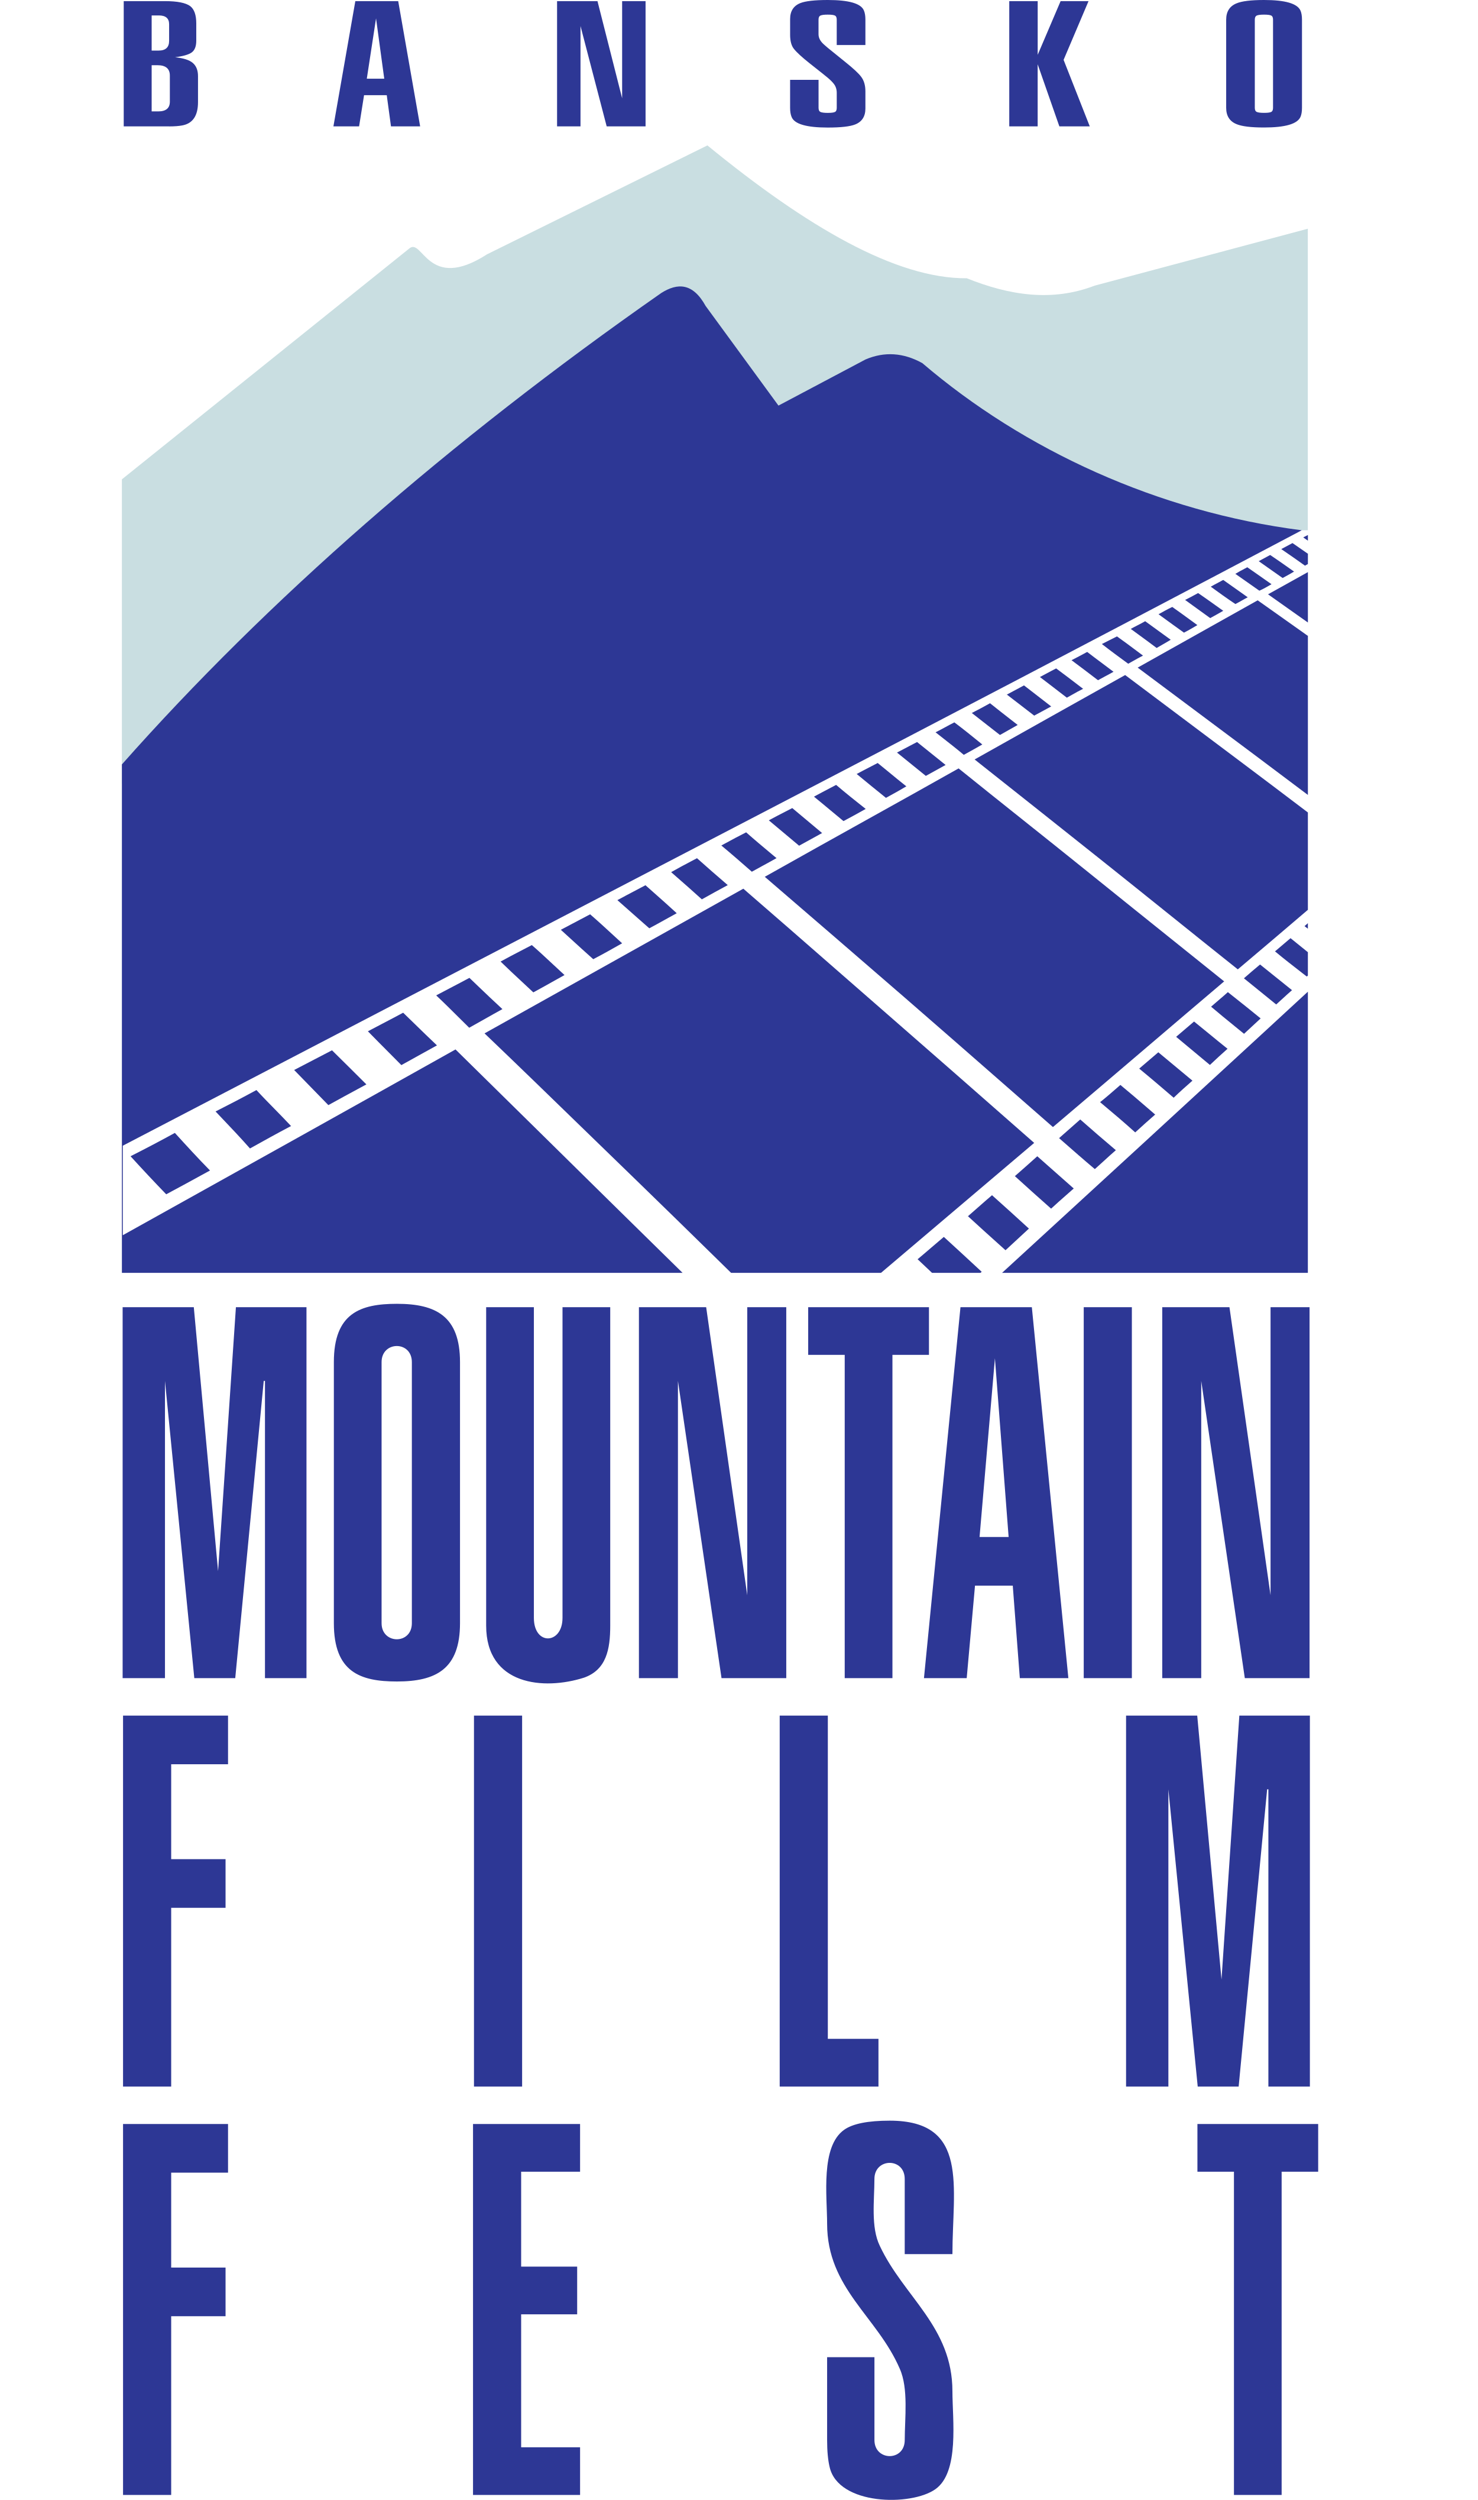 <?xml version="1.0" encoding="UTF-8"?>
<svg xmlns="http://www.w3.org/2000/svg" width="97" height="164" viewBox="0 0 97 164" fill="none">
  <g clip-path="url(#clip0_229_1004)">
    <path fill-rule="evenodd" clip-rule="evenodd" d="M8.003 31.443L26.84 16.319C27.735 15.51 28.03 19.22 31.969 16.681L46.426 9.539C52.953 14.88 58.803 18.289 63.448 18.255C66.246 19.378 69.044 19.814 71.842 18.739L85.831 15.005V34.789H84.673L8 51.414V31.443H8.001H8.003Z" fill="#C9DEE1"></path>
    <path fill-rule="evenodd" clip-rule="evenodd" d="M9.953 4.278V7.308H10.389C10.893 7.308 11.147 7.095 11.147 6.668V4.96C11.147 4.505 10.877 4.278 10.34 4.278H9.953ZM11.098 8.291H8.12V0.074H10.819C11.637 0.074 12.193 0.184 12.488 0.405C12.751 0.611 12.881 0.989 12.881 1.536V2.668C12.881 3.03 12.785 3.285 12.594 3.431C12.403 3.577 12.035 3.685 11.49 3.756C12.046 3.813 12.436 3.939 12.66 4.135C12.884 4.332 12.995 4.617 12.995 4.995V6.701C12.995 7.591 12.652 8.099 11.964 8.228C11.735 8.271 11.446 8.293 11.096 8.293L11.098 8.291ZM9.953 1.013V3.318H10.411C10.87 3.318 11.099 3.106 11.099 2.679V1.59C11.099 1.205 10.875 1.013 10.428 1.013H9.953ZM27.574 8.291H25.66L25.382 6.243H23.893L23.567 8.291H21.882L23.32 0.074H26.134L27.574 8.291ZM24.679 1.205L24.073 5.164H25.218L24.679 1.205ZM40.83 6.456V0.074H42.368V8.291H39.816L38.098 1.708V8.291H36.56V0.074H39.212L40.832 6.456H40.83ZM51.855 5.239H53.721V7.075C53.721 7.218 53.765 7.308 53.851 7.347C53.938 7.385 54.097 7.406 54.326 7.406C54.556 7.406 54.711 7.386 54.793 7.347C54.876 7.307 54.915 7.216 54.915 7.075V6.093C54.915 5.858 54.849 5.659 54.719 5.496C54.631 5.382 54.501 5.25 54.326 5.102C54.271 5.052 53.879 4.739 53.148 4.163C52.636 3.758 52.286 3.436 52.101 3.202C51.937 2.996 51.855 2.69 51.855 2.285V1.249C51.855 0.73 52.079 0.382 52.526 0.203C52.864 0.069 53.464 0 54.326 0C55.723 0 56.513 0.231 56.699 0.693C56.765 0.85 56.796 1.049 56.796 1.291V2.955H54.914V1.291C54.914 1.148 54.873 1.057 54.792 1.019C54.711 0.979 54.554 0.96 54.325 0.96C54.096 0.96 53.938 0.979 53.85 1.019C53.762 1.057 53.719 1.149 53.719 1.291V2.241C53.719 2.433 53.791 2.61 53.932 2.775C53.998 2.853 54.129 2.974 54.325 3.137C54.718 3.45 55.105 3.763 55.486 4.076C56.01 4.496 56.354 4.816 56.517 5.037C56.703 5.279 56.796 5.599 56.796 5.998V7.119C56.796 7.638 56.572 7.986 56.125 8.165C55.787 8.299 55.187 8.368 54.325 8.368C52.929 8.368 52.138 8.137 51.953 7.675C51.887 7.518 51.854 7.319 51.854 7.078V5.242L51.855 5.239ZM68.103 8.291H66.237V0.074H68.103V3.596L69.607 0.074H71.44L69.803 3.927L71.521 8.291H69.525L68.101 4.215V8.291H68.103ZM80.473 1.291C80.473 0.765 80.697 0.409 81.144 0.224C81.493 0.074 82.098 0 82.96 0C84.346 0 85.142 0.231 85.349 0.693C85.415 0.843 85.448 1.042 85.448 1.291V7.073C85.448 7.322 85.415 7.521 85.349 7.671C85.142 8.133 84.346 8.364 82.96 8.364C82.098 8.364 81.493 8.29 81.144 8.14C80.697 7.955 80.473 7.599 80.473 7.073V1.291ZM83.548 7.075V1.291C83.548 1.148 83.507 1.057 83.426 1.019C83.344 0.979 83.188 0.96 82.959 0.96C82.73 0.96 82.572 0.979 82.484 1.019C82.396 1.057 82.352 1.149 82.352 1.291V7.073C82.352 7.216 82.396 7.307 82.484 7.345C82.571 7.384 82.73 7.404 82.959 7.404C83.188 7.404 83.344 7.385 83.426 7.345C83.508 7.305 83.548 7.215 83.548 7.073V7.075Z" fill="#2D3795"></path>
    <path d="M43.395 19.224C29.396 29.004 17.53 39.391 8.001 50.147V50.146H8V83.504H44.797C43.742 82.467 42.695 81.439 41.657 80.421C41.081 79.855 40.508 79.292 39.938 78.732C38.495 77.313 37.069 75.908 35.66 74.519C33.706 72.594 31.785 70.702 29.895 68.847C23.337 72.523 16.088 76.564 8.059 81.034V75.161C20.008 68.935 30.315 63.576 39.272 58.919C46.931 54.936 53.603 51.467 59.469 48.409C69.888 42.977 78.369 38.518 85.433 34.788C75.978 33.576 67.195 29.516 60.533 23.823C59.291 23.133 58.047 23.052 56.803 23.582L51.09 26.608L46.309 20.071C45.469 18.553 44.47 18.544 43.395 19.224Z" fill="#2D3795"></path>
    <path d="M85.837 35.098C85.736 35.152 85.633 35.206 85.529 35.255L85.53 35.255C85.632 35.328 85.734 35.4 85.837 35.47L85.837 35.098Z" fill="#2D3795"></path>
    <path d="M85.837 36.328C85.565 36.138 85.291 35.949 85.015 35.758C84.951 35.714 84.888 35.67 84.825 35.627L84.744 35.671C84.528 35.788 84.312 35.905 84.088 36.022C84.62 36.383 85.132 36.743 85.645 37.109C85.71 37.074 85.774 37.037 85.836 37.002L85.837 36.328Z" fill="#2D3795"></path>
    <path d="M85.836 37.532C85.031 37.982 84.207 38.44 83.365 38.908L83.22 38.989C83.833 39.422 84.446 39.856 85.061 40.291L85.836 40.838L85.836 37.532Z" fill="#2D3795"></path>
    <path d="M85.836 41.717C84.989 41.116 84.146 40.519 83.308 39.926C83.052 39.745 82.796 39.564 82.54 39.383C81.248 40.103 79.913 40.853 78.531 41.629C77.282 42.331 75.995 43.055 74.665 43.797C75.567 44.471 76.474 45.147 77.386 45.827C79.049 47.067 80.727 48.318 82.414 49.581C83.544 50.428 84.684 51.284 85.836 52.15L85.836 41.717Z" fill="#2D3795"></path>
    <path d="M85.835 53.3L85.67 53.175C84.308 52.143 82.959 51.122 81.622 50.12C78.978 48.137 76.389 46.196 73.843 44.285C70.758 46.008 67.498 47.838 63.963 49.823C66.72 52.003 69.516 54.223 72.371 56.495C73.793 57.628 75.23 58.782 76.682 59.947C78.185 61.154 79.703 62.373 81.236 63.594C82.836 62.244 84.364 60.943 85.835 59.687L85.835 53.3Z" fill="#2D3795"></path>
    <path d="M85.835 60.563C85.809 60.586 85.783 60.61 85.757 60.633C85.711 60.675 85.663 60.717 85.616 60.758C85.689 60.814 85.762 60.87 85.835 60.926L85.835 60.563Z" fill="#2D3795"></path>
    <path d="M85.835 62.467C85.453 62.157 85.074 61.85 84.697 61.547C84.343 61.846 84.011 62.129 83.677 62.413C84.27 62.906 84.89 63.387 85.5 63.86C85.588 63.928 85.675 63.995 85.763 64.063C85.786 64.042 85.811 64.021 85.835 64L85.835 62.467Z" fill="#2D3795"></path>
    <path d="M85.835 65.058C85.412 65.448 84.984 65.842 84.553 66.239C84.102 66.655 83.646 67.075 83.186 67.5C78.221 72.073 72.483 77.347 65.764 83.504H85.834L85.835 65.058Z" fill="#2D3795"></path>
    <path d="M64.348 83.504C64.359 83.495 64.37 83.486 64.38 83.476C64.396 83.462 64.412 83.448 64.428 83.434C63.594 82.66 62.762 81.891 61.943 81.145C61.669 81.374 61.393 81.611 61.116 81.85C60.82 82.104 60.523 82.361 60.222 82.61C60.443 82.818 60.662 83.025 60.882 83.232C60.978 83.323 61.074 83.414 61.17 83.504H64.348Z" fill="#2D3795"></path>
    <path d="M57.818 83.504C59.316 82.234 60.774 80.998 62.191 79.796C64.162 78.124 66.055 76.519 67.873 74.978L67.212 74.398C64.088 71.655 61.02 68.961 58.011 66.341C56.982 65.444 55.961 64.552 54.947 63.667C52.87 61.852 50.821 60.062 48.784 58.301C46.733 59.447 44.605 60.637 42.395 61.873C39.059 63.739 35.535 65.71 31.8 67.793C34.047 69.94 36.317 72.145 38.627 74.389C39.674 75.406 40.728 76.43 41.793 77.46C43.534 79.147 45.291 80.868 47.071 82.611C47.374 82.908 47.678 83.206 47.982 83.504H57.818Z" fill="#2D3795"></path>
    <path d="M83.697 64.077C84.061 64.367 84.428 64.661 84.793 64.957V64.958C84.572 65.15 84.36 65.344 84.148 65.539C84.017 65.659 83.887 65.778 83.755 65.896C83.361 65.572 82.964 65.252 82.568 64.933C82.257 64.682 81.946 64.432 81.637 64.18C81.983 63.878 82.34 63.568 82.697 63.274C83.024 63.538 83.359 63.806 83.697 64.077Z" fill="#2D3795"></path>
    <path d="M80.945 65.374C81.544 65.85 82.139 66.322 82.735 66.811C82.553 66.98 82.376 67.143 82.2 67.307C82.017 67.476 81.834 67.645 81.645 67.821C81.445 67.657 81.245 67.494 81.044 67.331C80.516 66.902 79.99 66.474 79.483 66.042C79.645 65.897 79.814 65.754 79.982 65.611C80.187 65.437 80.392 65.263 80.584 65.087C80.704 65.183 80.825 65.279 80.945 65.374Z" fill="#2D3795"></path>
    <path d="M79.348 67.816C79.748 68.145 80.151 68.476 80.562 68.803L80.561 68.804C80.176 69.143 79.792 69.499 79.406 69.864C78.991 69.516 78.581 69.175 78.172 68.837C77.843 68.564 77.516 68.292 77.189 68.019C77.393 67.848 77.597 67.672 77.799 67.498C77.99 67.334 78.179 67.172 78.365 67.015C78.692 67.277 79.019 67.546 79.348 67.816Z" fill="#2D3795"></path>
    <path d="M76.019 69.033C76.763 69.654 77.499 70.266 78.258 70.894V70.895C77.849 71.253 77.426 71.629 77.027 72.014C76.278 71.37 75.522 70.725 74.765 70.104C74.939 69.956 75.112 69.808 75.284 69.661C75.532 69.449 75.777 69.24 76.019 69.033Z" fill="#2D3795"></path>
    <path d="M75.315 72.689C75.481 72.832 75.646 72.975 75.813 73.118C75.378 73.497 74.952 73.876 74.503 74.289C73.755 73.612 72.987 72.967 72.198 72.305C72.6 71.986 72.986 71.65 73.368 71.316C73.422 71.269 73.476 71.222 73.53 71.175C74.137 71.674 74.725 72.18 75.315 72.689Z" fill="#2D3795"></path>
    <path d="M70.895 73.44C71.649 74.104 72.44 74.789 73.232 75.456C72.964 75.686 72.704 75.925 72.446 76.161C72.247 76.343 72.05 76.523 71.853 76.697C71.118 76.079 70.404 75.453 69.701 74.836C69.635 74.779 69.57 74.722 69.506 74.665C69.689 74.502 69.88 74.335 70.074 74.165C70.346 73.927 70.625 73.683 70.895 73.44Z" fill="#2D3795"></path>
    <path d="M69.567 77.172C69.866 77.436 70.165 77.701 70.467 77.968V77.97C70.311 78.108 70.156 78.245 70.001 78.38C69.659 78.68 69.321 78.978 68.983 79.291C68.17 78.574 67.38 77.863 66.605 77.158L66.706 77.07C67.162 76.669 67.62 76.268 68.076 75.854C68.581 76.297 69.074 76.734 69.567 77.172Z" fill="#2D3795"></path>
    <path d="M65.105 78.409C65.925 79.138 66.724 79.866 67.526 80.599V80.6C67.265 80.839 67.011 81.075 66.756 81.312C66.503 81.546 66.25 81.781 65.991 82.019C65.833 81.876 65.674 81.734 65.516 81.592C64.848 80.992 64.179 80.39 63.526 79.788C63.75 79.594 63.971 79.399 64.192 79.204C64.496 78.937 64.799 78.67 65.105 78.409Z" fill="#2D3795"></path>
    <path d="M84.529 37.217C84.662 37.311 84.795 37.404 84.927 37.497C84.751 37.605 84.57 37.704 84.388 37.804C84.317 37.842 84.247 37.88 84.177 37.919C83.872 37.704 83.573 37.494 83.276 37.285C83.054 37.129 82.833 36.973 82.61 36.816C82.659 36.789 82.707 36.762 82.757 36.735C82.954 36.627 83.158 36.515 83.36 36.409C83.754 36.671 84.144 36.946 84.529 37.217Z" fill="#2D3795"></path>
    <path d="M82.504 37.664C82.819 37.883 83.136 38.104 83.447 38.326V38.327C83.192 38.477 82.916 38.635 82.651 38.752C82.382 38.565 82.112 38.375 81.845 38.186C81.585 38.002 81.328 37.821 81.075 37.646C81.272 37.525 81.474 37.418 81.677 37.311C81.737 37.279 81.798 37.246 81.859 37.214C82.072 37.364 82.287 37.514 82.504 37.664Z" fill="#2D3795"></path>
    <path d="M81.286 38.758C81.487 38.901 81.687 39.043 81.887 39.184L81.885 39.185C81.749 39.255 81.615 39.331 81.482 39.407C81.346 39.483 81.212 39.559 81.078 39.627C80.525 39.26 79.981 38.865 79.461 38.488C79.631 38.391 79.807 38.298 79.984 38.204C80.082 38.152 80.181 38.099 80.279 38.046C80.618 38.282 80.953 38.52 81.286 38.758Z" fill="#2D3795"></path>
    <path d="M79.778 39.713C79.945 39.832 80.112 39.952 80.281 40.071H80.279C79.991 40.238 79.702 40.398 79.425 40.549C79.14 40.346 78.857 40.14 78.575 39.935C78.31 39.742 78.045 39.549 77.778 39.358C78.05 39.224 78.322 39.075 78.585 38.932L78.632 38.907C79.016 39.169 79.395 39.44 79.778 39.713Z" fill="#2D3795"></path>
    <path d="M78.171 40.709C78.307 40.808 78.444 40.908 78.582 41.009C78.515 41.048 78.447 41.087 78.38 41.127C78.157 41.257 77.933 41.388 77.703 41.504C77.229 41.167 76.739 40.81 76.268 40.467C76.19 40.41 76.112 40.353 76.035 40.297C76.346 40.12 76.635 39.961 76.935 39.818C77.344 40.105 77.753 40.403 78.171 40.709Z" fill="#2D3795"></path>
    <path d="M76.141 41.468C76.374 41.636 76.606 41.803 76.834 41.97C76.657 42.079 76.477 42.182 76.295 42.286C76.167 42.359 76.038 42.433 75.909 42.509C75.504 42.202 75.093 41.903 74.686 41.606C74.527 41.49 74.368 41.374 74.211 41.258C74.355 41.177 74.502 41.101 74.649 41.026C74.822 40.937 74.994 40.849 75.157 40.753C75.48 40.99 75.811 41.229 76.141 41.468Z" fill="#2D3795"></path>
    <path d="M74.596 42.697C74.735 42.801 74.874 42.905 75.014 43.009H75.015C74.788 43.123 74.572 43.246 74.355 43.368C74.251 43.427 74.148 43.486 74.043 43.543C73.458 43.116 72.865 42.678 72.315 42.25C72.481 42.165 72.646 42.083 72.81 42C72.975 41.917 73.139 41.834 73.306 41.75C73.739 42.055 74.165 42.375 74.596 42.697Z" fill="#2D3795"></path>
    <path d="M72.342 43.517C72.587 43.699 72.833 43.883 73.079 44.07C72.901 44.173 72.713 44.273 72.523 44.373C72.368 44.456 72.212 44.539 72.061 44.624L71.963 44.55C71.422 44.137 70.873 43.718 70.324 43.312C70.637 43.153 70.96 42.98 71.284 42.805L71.352 42.769C71.676 43.021 72.008 43.268 72.342 43.517Z" fill="#2D3795"></path>
    <path d="M70.781 44.958C70.882 45.034 70.982 45.111 71.083 45.188C70.837 45.308 70.605 45.439 70.371 45.571C70.254 45.638 70.136 45.705 70.016 45.77C69.639 45.476 69.262 45.188 68.888 44.903C68.674 44.74 68.461 44.577 68.249 44.415C68.393 44.34 68.535 44.263 68.676 44.187C68.888 44.073 69.1 43.959 69.315 43.851C69.807 44.214 70.291 44.584 70.781 44.958Z" fill="#2D3795"></path>
    <path d="M67.696 45.344C68.124 45.674 68.554 46.005 68.989 46.345C68.916 46.385 68.843 46.423 68.771 46.462C68.465 46.626 68.166 46.786 67.874 46.947C67.52 46.67 67.161 46.396 66.801 46.12C66.561 45.936 66.32 45.751 66.079 45.566C66.381 45.409 66.671 45.252 66.969 45.091C67.046 45.049 67.124 45.007 67.203 44.964C67.367 45.091 67.531 45.217 67.696 45.344Z" fill="#2D3795"></path>
    <path d="M66.285 47.167C66.453 47.297 66.621 47.428 66.79 47.56C66.59 47.677 66.384 47.791 66.18 47.904C65.992 48.009 65.805 48.113 65.626 48.217C65.36 48.008 65.097 47.803 64.834 47.599C64.481 47.324 64.13 47.05 63.779 46.774C64.185 46.566 64.579 46.359 64.975 46.135C65.409 46.484 65.845 46.824 66.285 47.167Z" fill="#2D3795"></path>
    <path d="M64.392 48.779L64.468 48.841C64.07 49.068 63.672 49.293 63.253 49.52C62.813 49.149 62.356 48.792 61.899 48.434C61.732 48.304 61.566 48.173 61.4 48.042C61.618 47.933 61.829 47.819 62.041 47.704C62.234 47.599 62.429 47.494 62.634 47.39C63.23 47.836 63.806 48.304 64.392 48.779Z" fill="#2D3795"></path>
    <path d="M60.948 49.291C61.316 49.584 61.686 49.88 62.059 50.184L61.941 50.249C61.549 50.463 61.156 50.679 60.761 50.901C60.404 50.613 60.052 50.328 59.702 50.044C59.425 49.819 59.148 49.594 58.869 49.37C59.15 49.22 59.43 49.074 59.708 48.929C59.868 48.846 60.028 48.762 60.186 48.679C60.44 48.884 60.693 49.087 60.948 49.291Z" fill="#2D3795"></path>
    <path d="M59.482 51.586L59.483 51.587V51.586L59.482 51.586Z" fill="#2D3795"></path>
    <path d="M59.482 51.586C59.103 51.288 58.729 50.979 58.354 50.67C58.104 50.465 57.854 50.259 57.602 50.055C57.47 50.124 57.337 50.193 57.203 50.262C56.877 50.431 56.547 50.601 56.224 50.776C56.862 51.302 57.492 51.819 58.144 52.342C58.226 52.297 58.307 52.252 58.389 52.207C58.756 52.005 59.126 51.801 59.482 51.586Z" fill="#2D3795"></path>
    <path d="M54.874 51.492C55.502 52.028 56.152 52.544 56.815 53.069H56.814C56.332 53.343 55.839 53.608 55.357 53.866C55.068 53.629 54.781 53.389 54.494 53.15C54.136 52.852 53.78 52.555 53.42 52.263C53.763 52.076 54.111 51.893 54.469 51.705C54.603 51.635 54.738 51.564 54.874 51.492Z" fill="#2D3795"></path>
    <path d="M52.81 53.693C53.191 54.01 53.574 54.329 53.953 54.65H53.954C53.457 54.926 52.951 55.204 52.444 55.481C52.153 55.238 51.864 54.995 51.577 54.754C51.202 54.438 50.83 54.124 50.457 53.816C50.82 53.617 51.187 53.429 51.556 53.239C51.703 53.164 51.849 53.089 51.996 53.012C52.266 53.239 52.538 53.465 52.81 53.693Z" fill="#2D3795"></path>
    <path d="M50.654 56.039C50.757 56.124 50.859 56.21 50.962 56.296C50.651 56.472 50.34 56.642 50.03 56.81C49.8 56.936 49.57 57.061 49.342 57.188C48.664 56.592 47.998 56.014 47.341 55.467C47.43 55.419 47.519 55.371 47.607 55.323C48.049 55.083 48.491 54.843 48.969 54.604C49.515 55.088 50.08 55.56 50.654 56.039Z" fill="#2D3795"></path>
    <path d="M45.743 56.301C46.396 56.881 47.072 57.478 47.761 58.065V58.066C47.192 58.374 46.623 58.683 46.062 59C45.469 58.461 44.881 57.946 44.309 57.446C44.221 57.369 44.134 57.292 44.047 57.216C44.476 56.969 44.916 56.737 45.363 56.501C45.489 56.435 45.616 56.368 45.743 56.301Z" fill="#2D3795"></path>
    <path d="M44.413 59.91C43.925 59.459 43.414 59.007 42.906 58.557C42.723 58.396 42.541 58.235 42.361 58.074C42.134 58.195 41.908 58.314 41.683 58.432C41.296 58.636 40.91 58.839 40.519 59.052C40.942 59.429 41.371 59.806 41.798 60.182C42.07 60.421 42.342 60.66 42.612 60.899C42.955 60.718 43.293 60.529 43.63 60.342C43.892 60.196 44.153 60.05 44.413 59.91Z" fill="#2D3795"></path>
    <path d="M40.27 61.37C40.456 61.541 40.642 61.712 40.829 61.883C40.218 62.233 39.57 62.593 38.935 62.926C38.441 62.489 37.949 62.039 37.461 61.593C37.242 61.393 37.024 61.194 36.807 60.997C37.396 60.683 37.965 60.383 38.532 60.086C38.598 60.051 38.664 60.016 38.73 59.981C39.259 60.439 39.765 60.905 40.27 61.37Z" fill="#2D3795"></path>
    <path d="M36.273 63.248C36.529 63.487 36.787 63.728 37.048 63.966H37.049C36.853 64.075 36.656 64.185 36.46 64.295C35.971 64.569 35.484 64.842 35.002 65.103C34.759 64.874 34.514 64.647 34.27 64.42C33.791 63.975 33.315 63.533 32.853 63.081C33.306 62.829 33.762 62.593 34.212 62.36C34.444 62.24 34.675 62.12 34.903 62C35.365 62.401 35.817 62.823 36.273 63.248Z" fill="#2D3795"></path>
    <path d="M31.377 64.696C31.905 65.201 32.435 65.708 32.973 66.201C32.572 66.42 32.184 66.64 31.793 66.861C31.465 67.047 31.135 67.234 30.793 67.423C30.57 67.204 30.35 66.985 30.13 66.767C29.632 66.272 29.138 65.781 28.626 65.3C28.944 65.131 29.257 64.968 29.567 64.806C29.986 64.587 30.398 64.372 30.808 64.151C30.997 64.332 31.187 64.514 31.377 64.696Z" fill="#2D3795"></path>
    <path d="M27.191 67.148C27.682 67.626 28.17 68.102 28.677 68.58C28.343 68.766 28.006 68.952 27.666 69.139C27.225 69.382 26.782 69.626 26.341 69.874C26.069 69.598 25.799 69.327 25.53 69.057C25.063 68.588 24.601 68.125 24.145 67.656C24.472 67.482 24.805 67.308 25.141 67.133C25.579 66.904 26.021 66.673 26.459 66.437C26.706 66.675 26.949 66.912 27.191 67.148Z" fill="#2D3795"></path>
    <path d="M21.789 68.903C22.529 69.632 23.281 70.377 24.044 71.139V71.141C23.932 71.201 23.82 71.262 23.706 71.323C22.995 71.707 22.269 72.099 21.55 72.499C21.166 72.11 20.789 71.72 20.413 71.332C20.043 70.95 19.675 70.571 19.305 70.195C19.741 69.967 20.176 69.741 20.611 69.516C21.003 69.312 21.396 69.108 21.789 68.903Z" fill="#2D3795"></path>
    <path d="M18.025 72.756C18.386 73.125 18.748 73.494 19.101 73.871C18.193 74.349 17.329 74.827 16.405 75.343C15.783 74.636 15.135 73.956 14.485 73.272C14.372 73.153 14.26 73.035 14.147 72.916C15.041 72.464 15.934 71.998 16.83 71.511C17.216 71.932 17.62 72.343 18.025 72.756Z" fill="#2D3795"></path>
    <path d="M11.476 74.322C12.225 75.146 12.994 75.986 13.782 76.788C13.61 76.882 13.44 76.975 13.271 77.067C12.469 77.507 11.697 77.93 10.908 78.349C10.123 77.537 9.343 76.705 8.567 75.853C9.55 75.356 10.513 74.852 11.476 74.322Z" fill="#2D3795"></path>
    <path d="M67.129 53.785C65.706 52.651 64.298 51.528 62.911 50.409V50.411C60.966 51.508 58.945 52.633 56.841 53.804C54.711 54.99 52.497 56.223 50.192 57.521L50.304 57.617C53.262 60.163 56.294 62.772 59.357 65.428C61.523 67.307 63.722 69.231 65.954 71.184C66.996 72.097 68.046 73.015 69.103 73.939C71.26 72.112 73.309 70.366 75.27 68.695C77.026 67.198 78.711 65.761 80.34 64.382C79.336 63.576 78.34 62.777 77.354 61.986C75.326 60.36 73.334 58.762 71.378 57.185C69.952 56.035 68.533 54.904 67.129 53.785Z" fill="#2D3795"></path>
    <path fill-rule="evenodd" clip-rule="evenodd" d="M11.235 163.676H8.075V139.342H14.966V142.534H11.235V148.76H14.803V151.952H11.235V163.676ZM38.07 163.676H31.044V139.342H38.07V142.471H34.203V148.697H37.879V151.826H34.203V160.548H38.07V163.677V163.676ZM54.283 154.638H57.389V160.073C57.389 161.468 59.377 161.491 59.377 160.073C59.377 158.655 59.632 156.69 59.05 155.395C57.569 151.958 54.283 150.136 54.283 145.884C54.283 144.073 53.843 140.824 55.4 139.722C55.962 139.321 56.961 139.122 58.395 139.122C63.629 139.122 62.507 143.469 62.507 147.876H59.376V142.946C59.376 141.527 57.388 141.551 57.388 142.946C57.388 144.341 57.14 146.103 57.742 147.338C59.322 150.699 62.507 152.64 62.507 156.881C62.507 158.726 62.98 162.172 61.391 163.297C59.797 164.429 55.014 164.362 54.447 161.843C54.337 161.379 54.283 160.79 54.283 160.073V154.638ZM84.115 163.676H80.983V142.471H78.586V139.342H86.511V142.471H84.113V163.676H84.115Z" fill="#2D3795"></path>
    <path fill-rule="evenodd" clip-rule="evenodd" d="M20.114 85.755V110.09H17.39V90.591H17.309L15.439 110.09H12.752L10.827 90.591V110.09H8.048V85.755H12.719L14.312 103.074L15.483 85.755H20.114ZM21.911 89.358C21.911 86.152 23.638 85.534 26.05 85.534C28.613 85.534 30.19 86.347 30.19 89.358V106.487C30.19 109.498 28.612 110.311 26.05 110.311C23.638 110.311 21.911 109.693 21.911 106.487V89.358ZM27.03 106.487V89.358C27.03 87.94 25.043 87.963 25.043 89.358V106.487C25.043 107.882 27.03 107.905 27.03 106.487ZM36.917 85.755H40.049V106.645C40.049 108.203 39.796 109.538 38.333 110.058C35.697 110.901 31.906 110.573 31.906 106.645V85.755H35.038V106.138C35.038 107.978 36.917 107.886 36.917 106.138V85.755ZM49.042 104.654V85.755H51.602V110.09H47.353L44.493 90.591V110.09H41.932V85.755H46.345L49.042 104.654ZM58.57 110.09H55.438V88.884H53.041V85.755H60.967V88.884H58.57V110.09ZM70.116 110.09H66.93L66.467 104.022H63.989L63.444 110.09H60.639L63.035 85.755H67.719L70.116 110.09ZM65.296 89.105L64.288 100.83H66.195L65.296 89.105ZM74.283 110.09H71.124V85.755H74.283V110.09ZM83.385 104.654V85.755H85.945V110.09H81.696L78.836 90.591V110.09H76.277V85.755H80.688L83.385 104.654Z" fill="#2D3795"></path>
    <path fill-rule="evenodd" clip-rule="evenodd" d="M11.235 136.883H8.075V112.549H14.966V115.741H11.235V121.966H14.803V125.158H11.235V136.883ZM34.266 136.883H31.107V112.549H34.266V136.883ZM54.33 112.549V133.754H57.653V136.883H51.171V112.549H54.33ZM81.337 112.549H85.967V136.883H83.243V117.384H83.162L81.292 136.883H78.605L76.68 117.384V136.883H73.903V112.549H78.573L80.166 129.867L81.337 112.549Z" fill="#2D3795"></path>
  </g>
  <defs>
    <clipPath id="clip0_229_1004">
      <rect width="97" height="164" fill="white"></rect>
    </clipPath>
  </defs>
</svg>
